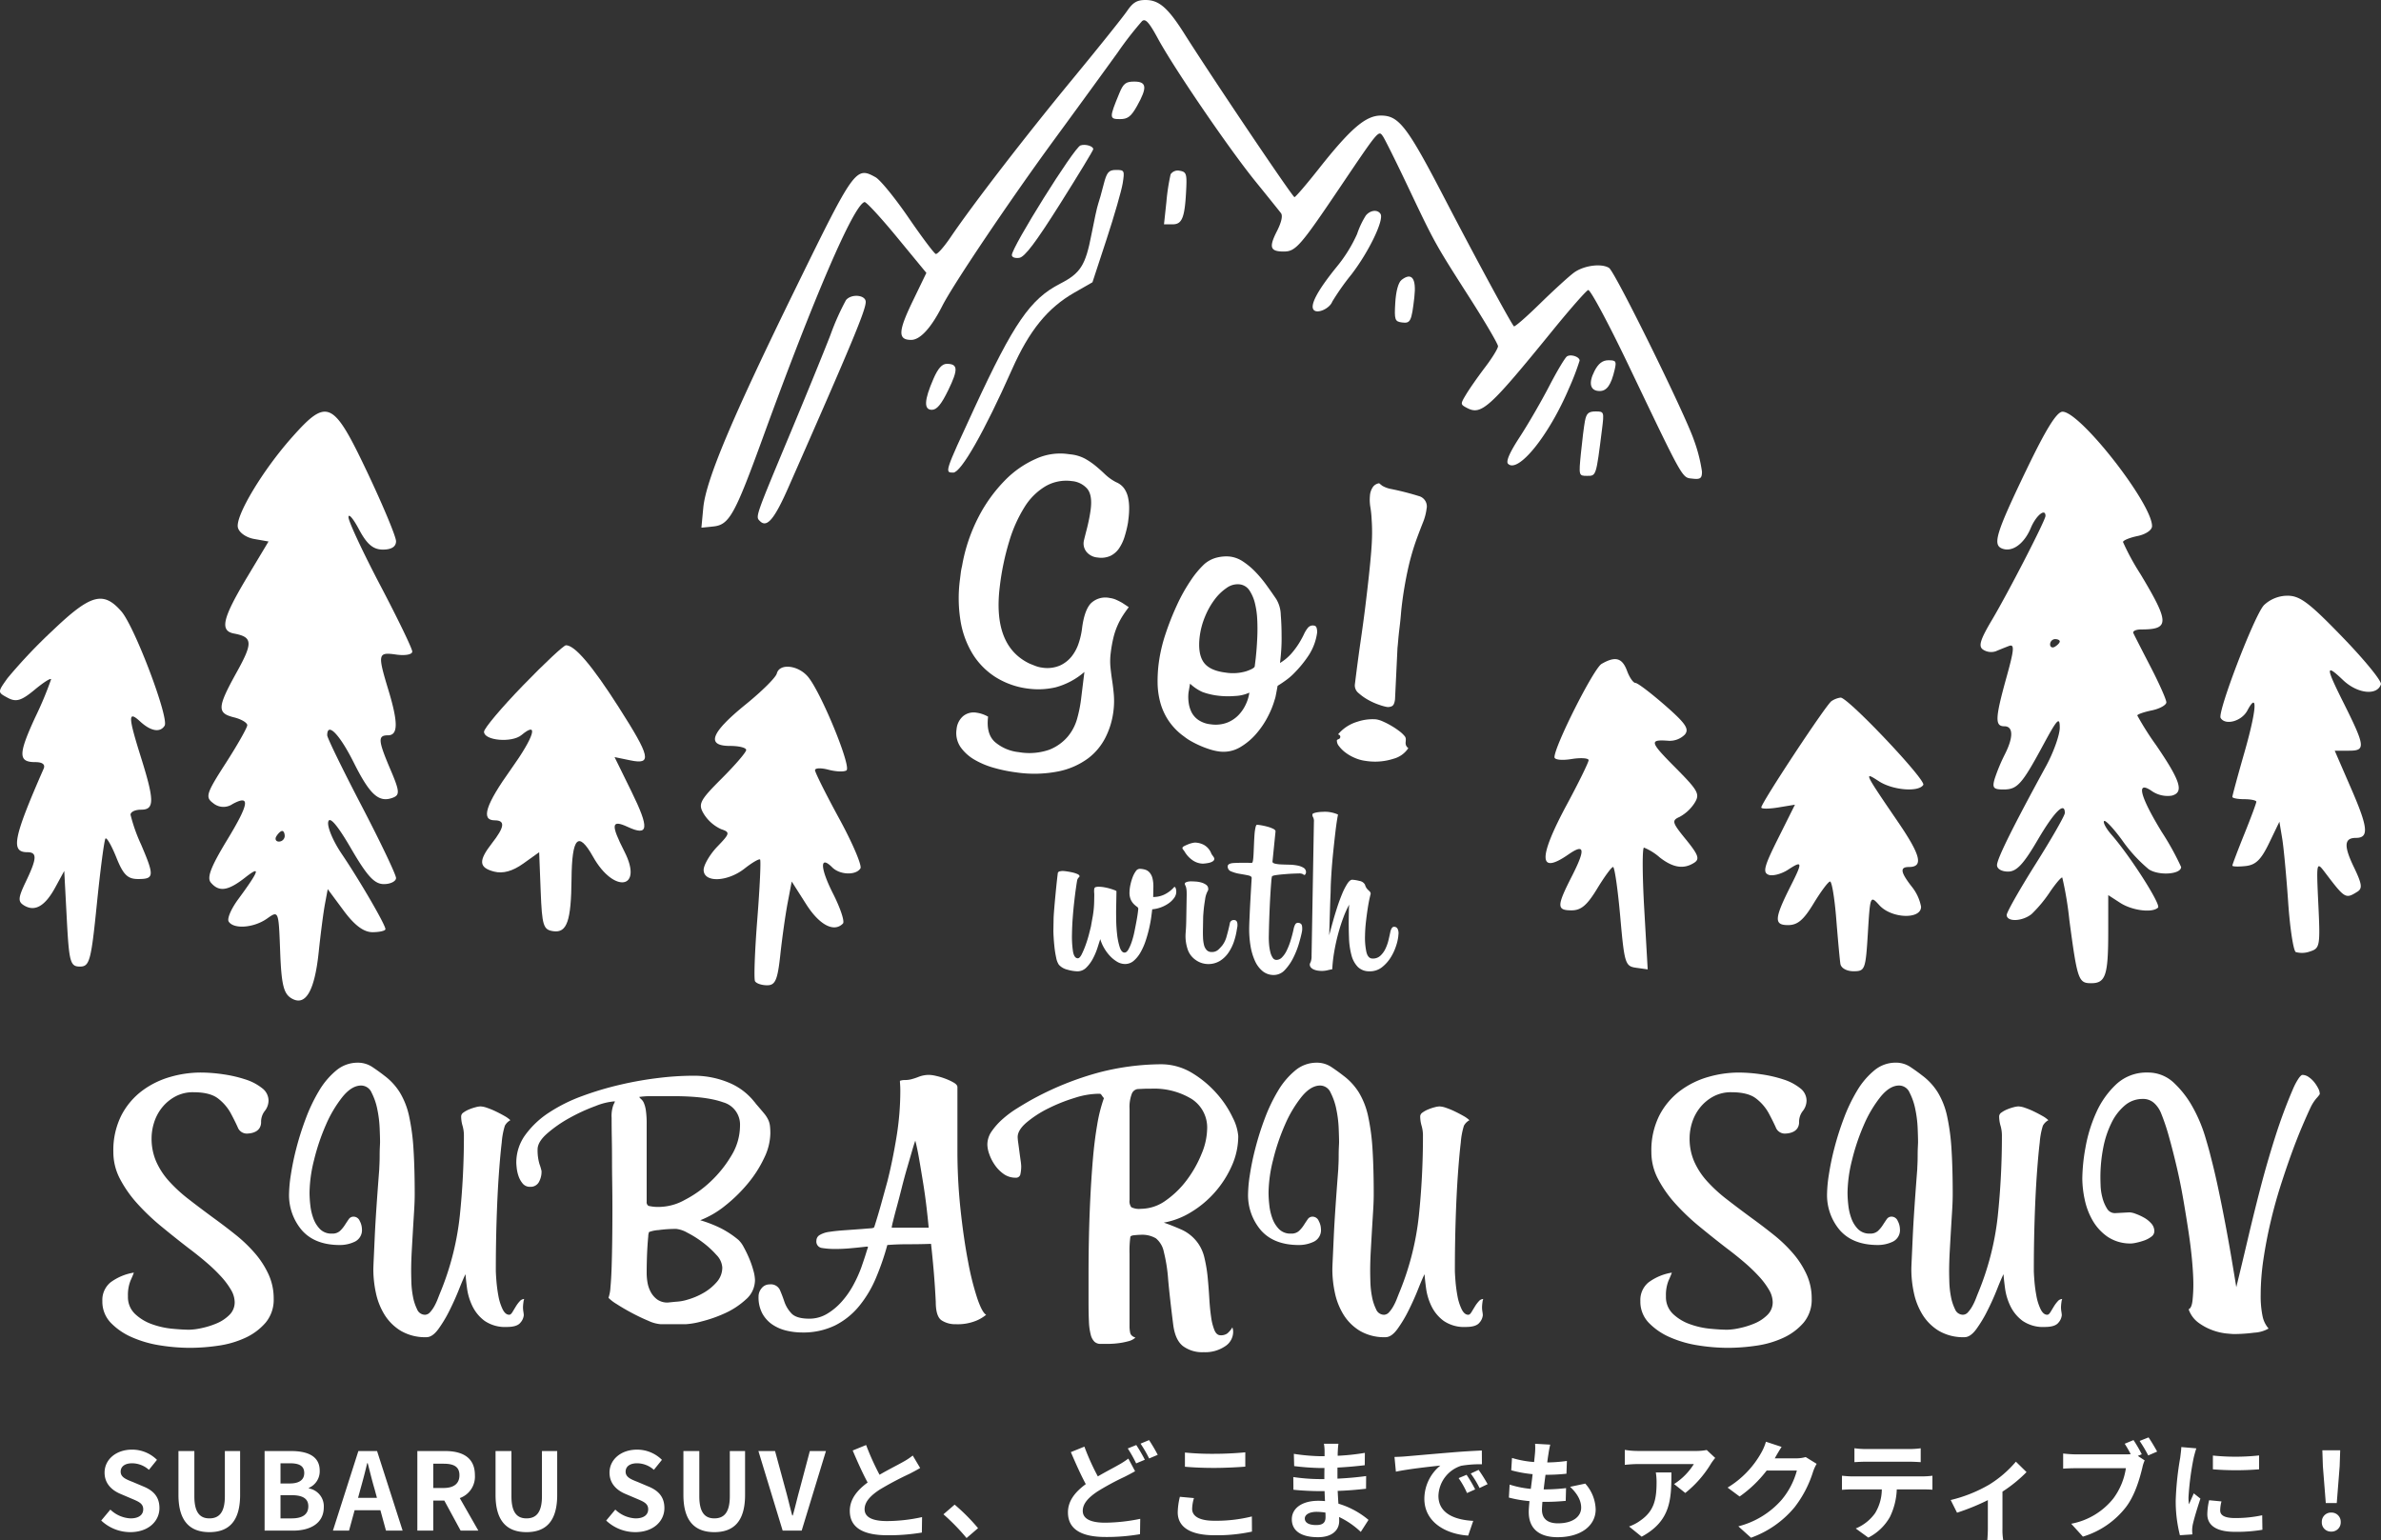 <svg xmlns="http://www.w3.org/2000/svg" width="531.994" height="344.112" viewBox="0 0 531.994 344.112">
  <rect x="0" y="0" width="531.994" height="344.112" fill="#333333" stroke="none"/>
  <g id="グループ_651" data-name="グループ 651" transform="translate(-426.391 -5074)">
    <g id="グループ_655" data-name="グループ 655">
      <path id="パス_1713" data-name="パス 1713" d="M35.53-11.305a16.277,16.277,0,0,1-5.938,4.18A17.112,17.112,0,0,1,23.75-6.08,17.8,17.8,0,0,1,16.055-7.7a16.285,16.285,0,0,1-5.8-4.56,20.467,20.467,0,0,1-3.61-7.078A31.584,31.584,0,0,1,5.415-28.4v-1.52a12.243,12.243,0,0,1,.095-1.52A37.79,37.79,0,0,1,7.885-42.94a33.745,33.745,0,0,1,4.845-8.74,22.075,22.075,0,0,1,6.222-5.557,13.017,13.017,0,0,1,6.508-1.947h1.045a8.831,8.831,0,0,1,3.372.57,16.325,16.325,0,0,1,2.565,1.33q1.188.76,2.327,1.615a10.615,10.615,0,0,0,2.66,1.425,4.154,4.154,0,0,1,1.947,1.188,5.633,5.633,0,0,1,1.093,1.9,10.856,10.856,0,0,1,.522,2.28,18.79,18.79,0,0,1,.142,2.233V-45.6a25.086,25.086,0,0,1-.38,3.23,9.723,9.723,0,0,1-.9,2.708,4.954,4.954,0,0,1-1.71,1.9,5.041,5.041,0,0,1-2.8.713,3.571,3.571,0,0,1-2.565-.9,2.956,2.956,0,0,1-.95-2.233q0-.19.095-.95t.238-1.853q.142-1.092.237-2.28t.1-2.327q0-3.23-1.378-4.465a5.135,5.135,0,0,0-3.562-1.235,9.244,9.244,0,0,0-5.7,1.853,13.9,13.9,0,0,0-4.085,5.177,31.182,31.182,0,0,0-2.47,8.028A57.743,57.743,0,0,0,14.44-27.93q0,13.3,8.645,16.245.665.19,1.425.38a6.246,6.246,0,0,0,1.52.19,7.242,7.242,0,0,0,3.9-.95A7.1,7.1,0,0,0,32.3-14.44a9.6,9.6,0,0,0,1.188-3.135,16.954,16.954,0,0,0,.333-3.23q0-4.085,1.235-5.842A4.641,4.641,0,0,1,39.14-28.4a5.072,5.072,0,0,1,1.52.237,14.9,14.9,0,0,1,1.425.522l.76.38.76.38q-.665,1.14-1.14,2.137a16.452,16.452,0,0,0-.855,2.233,16.233,16.233,0,0,0-.57,2.755,28.671,28.671,0,0,0-.19,3.515,14.436,14.436,0,0,0,.332,3.183q.333,1.472.76,2.993t.76,3.135a17.961,17.961,0,0,1,.333,3.61,17.842,17.842,0,0,1-1,5.842A13.453,13.453,0,0,1,38.76,7.7a16.747,16.747,0,0,1-6.127,3.7,27.7,27.7,0,0,1-9.547,1.425,33.131,33.131,0,0,1-4.845-.38,18.565,18.565,0,0,1-4.655-1.282A9.892,9.892,0,0,1,10.118,8.74,5.578,5.578,0,0,1,8.74,4.845,4.364,4.364,0,0,1,9.785,1.853,3.716,3.716,0,0,1,12.73.665a7.192,7.192,0,0,1,2.66.57q0,3.99,2.328,5.51a9.764,9.764,0,0,0,5.462,1.52,13.621,13.621,0,0,0,6.7-1.377,10.388,10.388,0,0,0,3.7-3.372A10.705,10.705,0,0,0,35.2-.808,29.59,29.59,0,0,0,35.53-4.94ZM83.885-27.17a1.4,1.4,0,0,1,1.33-.665q.475,0,.665.57a3.126,3.126,0,0,1,.19.95,12.331,12.331,0,0,1-1.283,5.273,25.287,25.287,0,0,1-2.518,4.037,13.744,13.744,0,0,1-1.662,1.9q-.9.855-1.853,1.615-.095,1.615-.142,2.233a6.228,6.228,0,0,1-.143,1,19.247,19.247,0,0,1-.95,3.61,19.27,19.27,0,0,1-2.137,4.275,14.273,14.273,0,0,1-3.325,3.563A7.277,7.277,0,0,1,67.545,2.66,11.5,11.5,0,0,1,65.6,2.47a20.557,20.557,0,0,1-2.232-.522,22.138,22.138,0,0,1-2.185-.76,11.963,11.963,0,0,1-1.805-.9,13.889,13.889,0,0,1-3.9-3.135A13.888,13.888,0,0,1,53.152-6.7a17.69,17.69,0,0,1-1.092-4.18,31.275,31.275,0,0,1-.285-4.132,34.845,34.845,0,0,1,.713-6.935,61.751,61.751,0,0,1,1.757-6.745,38.016,38.016,0,0,1,2.375-5.8,20.8,20.8,0,0,1,2.565-3.99,6.744,6.744,0,0,1,2.755-1.853,8.562,8.562,0,0,1,2.755-.523,6.745,6.745,0,0,1,3.04.76,16.6,16.6,0,0,1,2.945,1.9,26.65,26.65,0,0,1,2.8,2.613Q74.86-34.1,76.1-32.68a7.144,7.144,0,0,1,1.425,3.373q.475,2.327.76,4.7.19,1.33.285,2.85t.095,3.135a10.836,10.836,0,0,0,2.28-2.423,17.743,17.743,0,0,0,1.377-2.423,21.434,21.434,0,0,0,.855-2.137A6.684,6.684,0,0,1,83.885-27.17ZM73.15-19q0-.38-.047-1.71t-.19-3.135q-.143-1.805-.475-3.752a18.85,18.85,0,0,0-.95-3.563,8.956,8.956,0,0,0-1.567-2.707,3.018,3.018,0,0,0-2.375-1.092,4.2,4.2,0,0,0-2.755,1.14,11.252,11.252,0,0,0-2.375,2.945,16.969,16.969,0,0,0-1.662,4.085,17.037,17.037,0,0,0-.618,4.465q0,3.8,1.52,5.558T66.88-15.01a10.33,10.33,0,0,0,4.513-.855q1.757-.855,1.757-1.33Zm-.475,7.79a8.564,8.564,0,0,1-3.135,1.14,18.375,18.375,0,0,1-3.325.38,15.668,15.668,0,0,1-3.942-.38,9.886,9.886,0,0,1-2.993-1.52l-.1,1.995A9.007,9.007,0,0,0,59.47-7.41a6.856,6.856,0,0,0,.9,2.09A4.722,4.722,0,0,0,62.13-3.753a5.931,5.931,0,0,0,2.85.618,7.312,7.312,0,0,0,3.563-.807,7.134,7.134,0,0,0,2.375-2.043,8.737,8.737,0,0,0,1.33-2.66A9.026,9.026,0,0,0,72.675-11.21Zm34.295-45.6a12.231,12.231,0,0,1-.428,3.135q-.427,1.615-1,4.038a55.068,55.068,0,0,0-1,6.127,84.742,84.742,0,0,0-.427,9.405q0,.38.048,1.662t.047,2.755q0,1.473.048,2.755t.048,1.757l.855,11.495q0,1.235-.475,1.567a1.937,1.937,0,0,1-1.14.333,11.189,11.189,0,0,1-1.615-.238,14.546,14.546,0,0,1-2.565-.76,11.738,11.738,0,0,1-2.423-1.283,2.182,2.182,0,0,1-1.092-1.8q0-5.415.095-9.69t.1-7.695q0-4.275-.048-7.315t-.142-5.272q-.095-2.233-.285-3.9T95.1-52.82a23.468,23.468,0,0,0-.618-2.755,9.779,9.779,0,0,1-.427-2.565,3.887,3.887,0,0,1,.475-2.138,2.055,2.055,0,0,1,1.235-.9q.285.19.76.475a6.271,6.271,0,0,0,2.09.475,61.965,61.965,0,0,1,6.27.807A2.391,2.391,0,0,1,106.97-56.81Zm2.47,53.58a5.723,5.723,0,0,1-2.993,2.755A13.441,13.441,0,0,1,100.32.76,8.834,8.834,0,0,1,97.8.38,9.666,9.666,0,0,1,95.57-.57,7.118,7.118,0,0,1,94-1.8a1.9,1.9,0,0,1-.618-1.235q0-.095.332-.285A.551.551,0,0,0,94.05-3.8q0-.475-.57-.57A8.906,8.906,0,0,1,97.423-7.7,10.682,10.682,0,0,1,101.46-8.74a5.788,5.788,0,0,1,1.615.285,18.3,18.3,0,0,1,1.948.712,17.716,17.716,0,0,1,1.9.95,6.759,6.759,0,0,1,1.378,1,1.088,1.088,0,0,1,.332.618,4.7,4.7,0,0,1,.048.665,1.676,1.676,0,0,0,.143.665A1.435,1.435,0,0,0,109.44-3.23Z" transform="translate(632.039 5231.031) rotate(7)" fill="#fff"/>
      <path id="パス_1712" data-name="パス 1712" d="M39.336-43.912a2.5,2.5,0,0,1-.352,1.408,2.271,2.271,0,0,1-.88.792,3.729,3.729,0,0,1-1.056.352,5.531,5.531,0,0,1-.88.088A2.172,2.172,0,0,1,34.1-42.724q-.66-1.452-1.584-3.168a10.5,10.5,0,0,0-2.728-3.168q-1.8-1.452-5.588-1.452a8.262,8.262,0,0,0-4.048.968A9.656,9.656,0,0,0,17.2-47.08a10.244,10.244,0,0,0-1.76,3.3,11.745,11.745,0,0,0-.572,3.564,12.8,12.8,0,0,0,1.012,5.148,16.4,16.4,0,0,0,2.86,4.4,33.031,33.031,0,0,0,4.4,4.048q2.552,1.98,5.544,4.18,2.552,1.848,4.972,3.784a32.164,32.164,0,0,1,4.312,4.136,19.82,19.82,0,0,1,3.036,4.708A12.885,12.885,0,0,1,42.152-4.4a7.974,7.974,0,0,1-1.8,5.368,13.239,13.239,0,0,1-4.532,3.388,21.519,21.519,0,0,1-6.028,1.76,43.969,43.969,0,0,1-6.38.484A42.9,42.9,0,0,1,16.9,6.072a25.21,25.21,0,0,1-6.336-1.8,14.722,14.722,0,0,1-4.8-3.256A6.8,6.8,0,0,1,3.872-3.872a5.081,5.081,0,0,1,1.8-4.136,11.9,11.9,0,0,1,5.236-2.2q-.176.528-.748,1.8a8.659,8.659,0,0,0-.572,3.476,5.192,5.192,0,0,0,1.584,3.96A10.725,10.725,0,0,0,14.96,1.32a18.44,18.44,0,0,0,4.532,1.012q2.332.22,3.828.22A14.279,14.279,0,0,0,26,2.2a18.077,18.077,0,0,0,3.388-1.056,8.847,8.847,0,0,0,2.86-1.892,3.9,3.9,0,0,0,1.188-2.86A5.572,5.572,0,0,0,32.6-6.38,17.275,17.275,0,0,0,30.36-9.372,37.287,37.287,0,0,0,27.1-12.5q-1.848-1.584-3.96-3.168-3.08-2.376-6.072-4.84a49.742,49.742,0,0,1-5.368-5.1,26.822,26.822,0,0,1-3.872-5.5,12.828,12.828,0,0,1-1.5-6.028,17.31,17.31,0,0,1,1.8-8.228,16.143,16.143,0,0,1,4.664-5.5,19.345,19.345,0,0,1,6.292-3.08,24.581,24.581,0,0,1,6.688-.968,35.293,35.293,0,0,1,5.148.4,28.948,28.948,0,0,1,4.928,1.144,11.549,11.549,0,0,1,3.7,1.936,3.507,3.507,0,0,1,1.452,2.772,3.791,3.791,0,0,1-.836,2.332A3.909,3.909,0,0,0,39.336-43.912ZM98.12-4.312a3.22,3.22,0,0,0-.176.792,8.124,8.124,0,0,0-.088,1.144,6.366,6.366,0,0,0,.088.924,6.408,6.408,0,0,1,.088.748A2.928,2.928,0,0,1,97.284.968q-.748.968-3.036.968A8.074,8.074,0,0,1,89.276.572a8.919,8.919,0,0,1-2.728-3.3A13.071,13.071,0,0,1,85.36-6.644q-.264-1.98-.352-3.212Q84.48-8.8,83.556-6.468T81.444-1.76a29.154,29.154,0,0,1-2.508,4.18q-1.32,1.8-2.64,1.8a10.737,10.737,0,0,1-5.72-1.408A11.016,11.016,0,0,1,66.924-.792a15.2,15.2,0,0,1-1.936-4.884,25.087,25.087,0,0,1-.572-5.236q0-.44.088-2.332t.22-4.84q.132-2.948.4-6.864t.616-8.4q0-.176.044-1.056t.044-1.936q0-1.056.044-1.936t.044-1.056q0-1.056-.088-3.168a25.983,25.983,0,0,0-.528-4.224,14.022,14.022,0,0,0-1.276-3.7,2.566,2.566,0,0,0-2.332-1.584q-2.112,0-4.18,2.552a27.459,27.459,0,0,0-3.7,6.248,47.24,47.24,0,0,0-2.64,7.832,31.2,31.2,0,0,0-1.012,7.3,25.81,25.81,0,0,0,.176,2.816,12.38,12.38,0,0,0,.7,2.992,6.568,6.568,0,0,0,1.5,2.376,3.567,3.567,0,0,0,2.64.968,2.492,2.492,0,0,0,1.76-.572,6.921,6.921,0,0,0,1.1-1.32q.484-.748.88-1.32a1.264,1.264,0,0,1,1.1-.572,1.5,1.5,0,0,1,1.364.968,3.993,3.993,0,0,1,.484,1.76,2.858,2.858,0,0,1-1.584,2.86,7.737,7.737,0,0,1-3.344.748q-5.544,0-8.448-3.256a12.088,12.088,0,0,1-2.9-8.36,30.4,30.4,0,0,1,.4-4.092,58.35,58.35,0,0,1,1.232-5.94,64.09,64.09,0,0,1,2.112-6.644,37.47,37.47,0,0,1,2.948-6.16A17.307,17.307,0,0,1,56.1-55.352a7.4,7.4,0,0,1,4.8-1.76,5.813,5.813,0,0,1,3.3.968q1.452.968,2.684,1.936a13.764,13.764,0,0,1,3.476,3.784,17.23,17.23,0,0,1,2.068,5.368,48.324,48.324,0,0,1,.968,7.392q.264,4.224.264,9.944,0,1.584-.132,3.7t-.264,4.356q-.132,2.244-.264,4.62t-.132,4.488q0,.792.044,2.42a20.465,20.465,0,0,0,.352,3.256,10.916,10.916,0,0,0,.924,2.86,1.917,1.917,0,0,0,1.76,1.232,1.547,1.547,0,0,0,1.144-.572,7.041,7.041,0,0,0,.968-1.364A12.865,12.865,0,0,0,78.8-4.312q.308-.792.484-1.232a62.351,62.351,0,0,0,4.444-17.292,171.424,171.424,0,0,0,.924-18,7.817,7.817,0,0,0-.308-2.2,7.511,7.511,0,0,1-.308-2.112,1.085,1.085,0,0,1,.528-.836,5.8,5.8,0,0,1,1.276-.7,10.529,10.529,0,0,1,1.452-.484,4.814,4.814,0,0,1,1.056-.176,4.94,4.94,0,0,1,1.452.308,16.879,16.879,0,0,1,1.936.792q1.012.484,1.936,1.012a6.621,6.621,0,0,1,1.364.968,3.111,3.111,0,0,0-1.232,1.232,16.808,16.808,0,0,0-.7,3.74q-.352,2.948-.66,7.348t-.484,9.9q-.176,5.5-.176,11.308,0,.7.132,2.376a32.62,32.62,0,0,0,.44,3.344,11.6,11.6,0,0,0,.924,2.948q.616,1.276,1.5,1.276.352,0,.7-.572T96.228-2.6a7.337,7.337,0,0,1,.88-1.188A1.385,1.385,0,0,1,98.12-4.312Zm55-36.96a13.018,13.018,0,0,1-1.364,5.412,26.374,26.374,0,0,1-3.608,5.676,33.816,33.816,0,0,1-5.06,4.972,20.87,20.87,0,0,1-5.632,3.3A28.53,28.53,0,0,1,141.9-20.2a20.837,20.837,0,0,1,4.092,2.684,5.946,5.946,0,0,1,1.188,1.628,25.785,25.785,0,0,1,1.232,2.552,20.816,20.816,0,0,1,.924,2.684,8.675,8.675,0,0,1,.352,2.112A5.758,5.758,0,0,1,147.62-4.18a17.651,17.651,0,0,1-4.708,3.08A30.023,30.023,0,0,1,137.764.7a17.516,17.516,0,0,1-3.476.616h-5.72a7.964,7.964,0,0,1-2.684-.748q-1.8-.748-3.7-1.76T118.8-3.168a9.221,9.221,0,0,1-1.848-1.408,8.17,8.17,0,0,0,.44-2.332q.176-1.8.264-4.488t.132-5.984q.044-3.3.044-6.732t-.044-6.2q-.044-2.772-.044-5.192t-.044-4.664q-.044-2.244-.044-4.62a7.259,7.259,0,0,1,.4-2.9q.4-.792.308-.792a14.259,14.259,0,0,0-4.312,1.056,40.379,40.379,0,0,0-5.764,2.64,28.518,28.518,0,0,0-5.016,3.476q-2.156,1.892-2.156,3.564a10.741,10.741,0,0,0,.44,3.344,10.38,10.38,0,0,1,.44,1.5,4.744,4.744,0,0,1-.616,2.508,2.1,2.1,0,0,1-1.936,1.012,2.052,2.052,0,0,1-1.672-.748,5.189,5.189,0,0,1-.924-1.672,8.323,8.323,0,0,1-.4-1.8q-.088-.88-.088-1.144a10.46,10.46,0,0,1,2.024-6.248,20,20,0,0,1,5.28-4.972,35.887,35.887,0,0,1,7.436-3.7,70.506,70.506,0,0,1,8.58-2.552,78.663,78.663,0,0,1,8.58-1.5,65.427,65.427,0,0,1,7.436-.484h.7a20.285,20.285,0,0,1,7.436,1.54,14.156,14.156,0,0,1,5.764,4.356,1.252,1.252,0,0,1,.22.264.69.69,0,0,0,.132.176q1.144,1.32,1.76,2.068a6.768,6.768,0,0,1,.924,1.408,4.54,4.54,0,0,1,.4,1.364A14.592,14.592,0,0,1,153.12-41.272Zm-6.776-1.76a5.167,5.167,0,0,0-3.784-5.236q-3.784-1.364-11.088-1.364h-5.236a17.1,17.1,0,0,0-2.42.176,2.638,2.638,0,0,0,.484.528,2.436,2.436,0,0,1,.572.836,6.7,6.7,0,0,1,.44,1.672,20.285,20.285,0,0,1,.176,3.036v17.336a.964.964,0,0,0,.4.924,9.563,9.563,0,0,0,2.86.22,12,12,0,0,0,5.236-1.54,25.009,25.009,0,0,0,5.764-4.092,26.345,26.345,0,0,0,4.664-5.808A12.93,12.93,0,0,0,146.344-43.032Zm-3.96,31.68a4.4,4.4,0,0,0-1.32-2.816,20.445,20.445,0,0,0-3.08-2.816,22.632,22.632,0,0,0-3.432-2.156,6.423,6.423,0,0,0-2.464-.836,29.28,29.28,0,0,0-3.96.264,7.188,7.188,0,0,0-2.112.44,2.9,2.9,0,0,0-.176.968q-.088.88-.176,2.244t-.132,2.948q-.044,1.584-.044,3.08a12.654,12.654,0,0,0,.176,1.98,6.9,6.9,0,0,0,.7,2.112,5.1,5.1,0,0,0,1.452,1.716,3.887,3.887,0,0,0,2.42.7L132-3.7a10.624,10.624,0,0,0,2.684-.484,15.623,15.623,0,0,0,3.432-1.452,11.42,11.42,0,0,0,2.992-2.42A4.862,4.862,0,0,0,142.384-11.352Zm58.96,10.56a8.706,8.706,0,0,1-2.2,1.32,10.867,10.867,0,0,1-4.576.792,5.529,5.529,0,0,1-3.212-.88Q190.08-.44,190.08-3.7q-.176-3.52-.44-6.644t-.616-6.292q-2.288.088-5.016.088t-4.752.176A57.666,57.666,0,0,1,176.7-8.976a25.405,25.405,0,0,1-3.74,6.248A16.608,16.608,0,0,1,167.6,1.584a16.263,16.263,0,0,1-7.436,1.584,15.032,15.032,0,0,1-3.388-.4,9.561,9.561,0,0,1-3.124-1.32,7.113,7.113,0,0,1-2.288-2.464,7.619,7.619,0,0,1-.88-3.828,2.858,2.858,0,0,1,.7-1.892,2.208,2.208,0,0,1,1.76-.836,2.233,2.233,0,0,1,2.288,1.188q.528,1.188,1.012,2.64a7.218,7.218,0,0,0,1.584,2.64q1.1,1.188,4,1.188a7.616,7.616,0,0,0,3.916-1.056,13.739,13.739,0,0,0,3.3-2.728,19.442,19.442,0,0,0,2.6-3.7,29.249,29.249,0,0,0,1.8-3.96q.792-2.288,1.056-3.168t.44-1.32q0-.176-.264-.176-2.288.264-3.916.4t-3.036.132a17.968,17.968,0,0,1-3.08-.22,1.437,1.437,0,0,1-1.232-1.628,1.464,1.464,0,0,1,.748-1.276,5.62,5.62,0,0,1,2.156-.7q1.408-.22,3.3-.352t4.268-.308q.968-.088,1.672-.132t.792-.308q.792-2.464,1.5-5.016l1.408-5.1q1.144-4.488,2.024-9.812a63.887,63.887,0,0,0,.88-10.428q0-.88-.044-1.452t-.044-.836a3.124,3.124,0,0,1,1.144-.176,5.786,5.786,0,0,0,1.408-.176,14.564,14.564,0,0,0,1.716-.572,6.369,6.369,0,0,1,2.332-.4,7.858,7.858,0,0,1,1.452.22,14.926,14.926,0,0,1,2.068.616,12.618,12.618,0,0,1,1.892.88q.836.484.836,1.012v13.992a124.025,124.025,0,0,0,.7,13.42q.7,6.468,1.672,11.528a62.48,62.48,0,0,0,2.068,8.272Q200.464-1.232,201.344-.792ZM188.5-20.24q-.176-1.936-.484-4.576t-.748-5.368q-.44-2.728-.88-5.28t-.88-4.224q-.264.7-.748,2.376t-1.1,3.784q-.616,2.112-1.188,4.4t-1.1,4.224q-.528,1.936-.836,3.212a12.869,12.869,0,0,0-.308,1.452Zm69.168-20.5a16.262,16.262,0,0,1-1.452,6.688,23,23,0,0,1-3.784,5.9,22.718,22.718,0,0,1-5.324,4.444,17.439,17.439,0,0,1-6.072,2.332q2.024.7,4.092,1.628a9.133,9.133,0,0,1,3.652,3.124,9.306,9.306,0,0,1,1.364,3.256,31.51,31.51,0,0,1,.7,4.312q.22,2.288.352,4.576t.4,4.136a12.3,12.3,0,0,0,.748,2.992q.484,1.144,1.364,1.144a2.454,2.454,0,0,0,1.5-.4,5.216,5.216,0,0,0,1.144-1.364,4.063,4.063,0,0,1,.132.484,3.017,3.017,0,0,1,.044.572,3.851,3.851,0,0,1-1.8,3.168,7.943,7.943,0,0,1-4.8,1.32A7.22,7.22,0,0,1,245.3,6.2Q243.584,4.84,243.144,1.5,242.352-4.752,242-8.712a35.8,35.8,0,0,0-.968-6.16,5.21,5.21,0,0,0-1.76-2.992,6.055,6.055,0,0,0-3.432-.792q-.44,0-1.364.088t-.924.44a22.822,22.822,0,0,0-.176,3.7V2.024a7.912,7.912,0,0,0,.132,1.144q.132.792,1.188,1.144a3.706,3.706,0,0,1-1.672.836,15.571,15.571,0,0,1-2.332.44,20.367,20.367,0,0,1-2.244.132h-1.5a2,2,0,0,1-1.408-.484,3.339,3.339,0,0,1-.836-1.584,13.58,13.58,0,0,1-.4-2.9q-.088-1.8-.088-4.532V-10.12q0-3.7.088-7.964t.308-8.756q.22-4.488.572-8.668t.968-7.744a34.15,34.15,0,0,1,1.5-5.94,3.953,3.953,0,0,1-.44-.572q-.264-.4-.44-.4h-.616a18.053,18.053,0,0,0-5.06.924,37.429,37.429,0,0,0-5.852,2.332,24.148,24.148,0,0,0-4.84,3.124q-2.024,1.716-2.024,3.3a11.872,11.872,0,0,0,.132,1.32q.132.968.264,1.98t.264,1.936a10.784,10.784,0,0,1,.132,1.276A8.308,8.308,0,0,1,209-32.252a.967.967,0,0,1-1.056.836,4.524,4.524,0,0,1-2.64-.792,7.936,7.936,0,0,1-1.98-1.98,9.864,9.864,0,0,1-1.276-2.464,6.844,6.844,0,0,1-.44-2.156,5.232,5.232,0,0,1,1.012-3.036,15.249,15.249,0,0,1,2.464-2.728,23.267,23.267,0,0,1,3.08-2.288q1.628-1.012,2.86-1.716A67.767,67.767,0,0,1,226.82-55a56.474,56.474,0,0,1,13.42-1.76,13.394,13.394,0,0,1,7.172,1.98,23.587,23.587,0,0,1,5.5,4.62,22.574,22.574,0,0,1,3.52,5.324A10.973,10.973,0,0,1,257.664-40.744Zm-6.952-1.5a7.587,7.587,0,0,0-3.476-6.776,16.131,16.131,0,0,0-9.02-2.288h-.836q-.484,0-2.244.088a1.671,1.671,0,0,0-1.276,1.1,8.2,8.2,0,0,0-.484,3.3V-26.4a2.193,2.193,0,0,0,.4,1.584,3.925,3.925,0,0,0,2.156.352,9.566,9.566,0,0,0,5.588-1.892,20.674,20.674,0,0,0,4.708-4.62,25.794,25.794,0,0,0,3.256-5.808A14.968,14.968,0,0,0,250.712-42.24ZM312.4-4.312a3.222,3.222,0,0,0-.176.792,8.125,8.125,0,0,0-.088,1.144,6.367,6.367,0,0,0,.088.924,6.4,6.4,0,0,1,.088.748,2.928,2.928,0,0,1-.748,1.672q-.748.968-3.036.968A8.074,8.074,0,0,1,303.556.572a8.919,8.919,0,0,1-2.728-3.3,13.071,13.071,0,0,1-1.188-3.916q-.264-1.98-.352-3.212-.528,1.056-1.452,3.388T295.724-1.76a29.153,29.153,0,0,1-2.508,4.18q-1.32,1.8-2.64,1.8a10.737,10.737,0,0,1-5.72-1.408A11.016,11.016,0,0,1,281.2-.792a15.2,15.2,0,0,1-1.936-4.884,25.088,25.088,0,0,1-.572-5.236q0-.44.088-2.332t.22-4.84q.132-2.948.4-6.864t.616-8.4q0-.176.044-1.056t.044-1.936q0-1.056.044-1.936t.044-1.056q0-1.056-.088-3.168a25.988,25.988,0,0,0-.528-4.224,14.022,14.022,0,0,0-1.276-3.7,2.566,2.566,0,0,0-2.332-1.584q-2.112,0-4.18,2.552a27.459,27.459,0,0,0-3.7,6.248,47.242,47.242,0,0,0-2.64,7.832,31.2,31.2,0,0,0-1.012,7.3,25.808,25.808,0,0,0,.176,2.816,12.38,12.38,0,0,0,.7,2.992,6.568,6.568,0,0,0,1.5,2.376,3.567,3.567,0,0,0,2.64.968,2.492,2.492,0,0,0,1.76-.572,6.92,6.92,0,0,0,1.1-1.32q.484-.748.88-1.32a1.264,1.264,0,0,1,1.1-.572,1.5,1.5,0,0,1,1.364.968,3.993,3.993,0,0,1,.484,1.76,2.858,2.858,0,0,1-1.584,2.86,7.737,7.737,0,0,1-3.344.748q-5.544,0-8.448-3.256a12.088,12.088,0,0,1-2.9-8.36,30.4,30.4,0,0,1,.4-4.092,58.348,58.348,0,0,1,1.232-5.94A64.089,64.089,0,0,1,263.6-44.66a37.472,37.472,0,0,1,2.948-6.16,17.306,17.306,0,0,1,3.828-4.532,7.4,7.4,0,0,1,4.8-1.76,5.813,5.813,0,0,1,3.3.968q1.452.968,2.684,1.936a13.764,13.764,0,0,1,3.476,3.784,17.23,17.23,0,0,1,2.068,5.368,48.324,48.324,0,0,1,.968,7.392q.264,4.224.264,9.944,0,1.584-.132,3.7t-.264,4.356q-.132,2.244-.264,4.62t-.132,4.488q0,.792.044,2.42a20.461,20.461,0,0,0,.352,3.256,10.916,10.916,0,0,0,.924,2.86,1.917,1.917,0,0,0,1.76,1.232,1.547,1.547,0,0,0,1.144-.572,7.041,7.041,0,0,0,.968-1.364,12.869,12.869,0,0,0,.748-1.584q.308-.792.484-1.232a62.35,62.35,0,0,0,4.444-17.292,171.426,171.426,0,0,0,.924-18,7.816,7.816,0,0,0-.308-2.2,7.511,7.511,0,0,1-.308-2.112,1.085,1.085,0,0,1,.528-.836,5.8,5.8,0,0,1,1.276-.7,10.53,10.53,0,0,1,1.452-.484,4.814,4.814,0,0,1,1.056-.176,4.94,4.94,0,0,1,1.452.308,16.88,16.88,0,0,1,1.936.792q1.012.484,1.936,1.012a6.621,6.621,0,0,1,1.364.968,3.111,3.111,0,0,0-1.232,1.232,16.81,16.81,0,0,0-.7,3.74q-.352,2.948-.66,7.348t-.484,9.9q-.176,5.5-.176,11.308,0,.7.132,2.376a32.608,32.608,0,0,0,.44,3.344,11.6,11.6,0,0,0,.924,2.948q.616,1.276,1.5,1.276.352,0,.7-.572t.748-1.232a7.338,7.338,0,0,1,.88-1.188A1.385,1.385,0,0,1,312.4-4.312Zm70.576-39.6a2.5,2.5,0,0,1-.352,1.408,2.271,2.271,0,0,1-.88.792,3.729,3.729,0,0,1-1.056.352,5.532,5.532,0,0,1-.88.088,2.172,2.172,0,0,1-2.068-1.452q-.66-1.452-1.584-3.168a10.5,10.5,0,0,0-2.728-3.168q-1.8-1.452-5.588-1.452a8.262,8.262,0,0,0-4.048.968,9.656,9.656,0,0,0-2.948,2.464,10.244,10.244,0,0,0-1.76,3.3,11.745,11.745,0,0,0-.572,3.564,12.8,12.8,0,0,0,1.012,5.148,16.4,16.4,0,0,0,2.86,4.4,33.034,33.034,0,0,0,4.4,4.048q2.552,1.98,5.544,4.18,2.552,1.848,4.972,3.784a32.166,32.166,0,0,1,4.312,4.136,19.82,19.82,0,0,1,3.036,4.708A12.885,12.885,0,0,1,385.792-4.4a7.974,7.974,0,0,1-1.8,5.368,13.239,13.239,0,0,1-4.532,3.388,21.52,21.52,0,0,1-6.028,1.76,43.969,43.969,0,0,1-6.38.484,42.9,42.9,0,0,1-6.512-.528,25.21,25.21,0,0,1-6.336-1.8,14.722,14.722,0,0,1-4.8-3.256,6.8,6.8,0,0,1-1.892-4.884,5.081,5.081,0,0,1,1.8-4.136,11.9,11.9,0,0,1,5.236-2.2q-.176.528-.748,1.8a8.66,8.66,0,0,0-.572,3.476,5.192,5.192,0,0,0,1.584,3.96A10.725,10.725,0,0,0,358.6,1.32a18.44,18.44,0,0,0,4.532,1.012q2.332.22,3.828.22a14.279,14.279,0,0,0,2.684-.352,18.077,18.077,0,0,0,3.388-1.056,8.847,8.847,0,0,0,2.86-1.892,3.9,3.9,0,0,0,1.188-2.86,5.572,5.572,0,0,0-.836-2.772A17.276,17.276,0,0,0,374-9.372a37.291,37.291,0,0,0-3.256-3.124q-1.848-1.584-3.96-3.168-3.08-2.376-6.072-4.84a49.741,49.741,0,0,1-5.368-5.1,26.822,26.822,0,0,1-3.872-5.5,12.828,12.828,0,0,1-1.5-6.028,17.31,17.31,0,0,1,1.8-8.228,16.143,16.143,0,0,1,4.664-5.5,19.346,19.346,0,0,1,6.292-3.08,24.581,24.581,0,0,1,6.688-.968,35.293,35.293,0,0,1,5.148.4,28.948,28.948,0,0,1,4.928,1.144,11.549,11.549,0,0,1,3.7,1.936,3.507,3.507,0,0,1,1.452,2.772,3.791,3.791,0,0,1-.836,2.332A3.909,3.909,0,0,0,382.976-43.912Zm58.784,39.6a3.222,3.222,0,0,0-.176.792,8.125,8.125,0,0,0-.088,1.144,6.367,6.367,0,0,0,.088.924,6.4,6.4,0,0,1,.088.748,2.928,2.928,0,0,1-.748,1.672q-.748.968-3.036.968A8.074,8.074,0,0,1,432.916.572a8.919,8.919,0,0,1-2.728-3.3A13.071,13.071,0,0,1,429-6.644q-.264-1.98-.352-3.212Q428.12-8.8,427.2-6.468T425.084-1.76a29.153,29.153,0,0,1-2.508,4.18q-1.32,1.8-2.64,1.8a10.737,10.737,0,0,1-5.72-1.408,11.016,11.016,0,0,1-3.652-3.608,15.2,15.2,0,0,1-1.936-4.884,25.088,25.088,0,0,1-.572-5.236q0-.44.088-2.332t.22-4.84q.132-2.948.4-6.864t.616-8.4q0-.176.044-1.056t.044-1.936q0-1.056.044-1.936t.044-1.056q0-1.056-.088-3.168a25.988,25.988,0,0,0-.528-4.224,14.022,14.022,0,0,0-1.276-3.7,2.566,2.566,0,0,0-2.332-1.584q-2.112,0-4.18,2.552a27.459,27.459,0,0,0-3.7,6.248,47.242,47.242,0,0,0-2.64,7.832,31.2,31.2,0,0,0-1.012,7.3,25.808,25.808,0,0,0,.176,2.816,12.38,12.38,0,0,0,.7,2.992,6.568,6.568,0,0,0,1.5,2.376,3.567,3.567,0,0,0,2.64.968,2.492,2.492,0,0,0,1.76-.572,6.92,6.92,0,0,0,1.1-1.32q.484-.748.88-1.32a1.264,1.264,0,0,1,1.1-.572,1.5,1.5,0,0,1,1.364.968,3.993,3.993,0,0,1,.484,1.76,2.858,2.858,0,0,1-1.584,2.86,7.737,7.737,0,0,1-3.344.748q-5.544,0-8.448-3.256a12.088,12.088,0,0,1-2.9-8.36,30.4,30.4,0,0,1,.4-4.092,58.348,58.348,0,0,1,1.232-5.94,64.089,64.089,0,0,1,2.112-6.644,37.472,37.472,0,0,1,2.948-6.16,17.306,17.306,0,0,1,3.828-4.532,7.4,7.4,0,0,1,4.8-1.76,5.813,5.813,0,0,1,3.3.968q1.452.968,2.684,1.936A13.764,13.764,0,0,1,414-50.424a17.23,17.23,0,0,1,2.068,5.368,48.324,48.324,0,0,1,.968,7.392q.264,4.224.264,9.944,0,1.584-.132,3.7t-.264,4.356q-.132,2.244-.264,4.62T416.5-10.56q0,.792.044,2.42a20.461,20.461,0,0,0,.352,3.256,10.916,10.916,0,0,0,.924,2.86,1.917,1.917,0,0,0,1.76,1.232,1.547,1.547,0,0,0,1.144-.572,7.041,7.041,0,0,0,.968-1.364,12.869,12.869,0,0,0,.748-1.584q.308-.792.484-1.232a62.35,62.35,0,0,0,4.444-17.292,171.426,171.426,0,0,0,.924-18,7.816,7.816,0,0,0-.308-2.2,7.511,7.511,0,0,1-.308-2.112,1.085,1.085,0,0,1,.528-.836,5.8,5.8,0,0,1,1.276-.7,10.53,10.53,0,0,1,1.452-.484,4.814,4.814,0,0,1,1.056-.176,4.94,4.94,0,0,1,1.452.308,16.88,16.88,0,0,1,1.936.792q1.012.484,1.936,1.012a6.621,6.621,0,0,1,1.364.968,3.111,3.111,0,0,0-1.232,1.232,16.81,16.81,0,0,0-.7,3.74q-.352,2.948-.66,7.348t-.484,9.9q-.176,5.5-.176,11.308,0,.7.132,2.376A32.608,32.608,0,0,0,436-5.016a11.6,11.6,0,0,0,.924,2.948q.616,1.276,1.5,1.276.352,0,.7-.572t.748-1.232a7.338,7.338,0,0,1,.88-1.188A1.385,1.385,0,0,1,441.76-4.312Zm57.552-45.76a7.4,7.4,0,0,1-.748.924,9.25,9.25,0,0,0-1.276,1.98q-.792,1.672-1.936,4.356t-2.376,6.072q-1.232,3.388-2.464,7.26t-2.2,8.008q-.968,4.136-1.584,8.272a54.358,54.358,0,0,0-.616,8.008,22.166,22.166,0,0,0,.4,4.62,6.067,6.067,0,0,0,1.364,2.86,7.222,7.222,0,0,1-3.212.924,36.01,36.01,0,0,1-4.532.308q-.352,0-1.716-.132a12.845,12.845,0,0,1-2.992-.7,12.686,12.686,0,0,1-3.168-1.672,6.238,6.238,0,0,1-2.244-3.036q.7-.264.88-2.068t.176-3.476q0-2.024-.264-5.06t-.792-6.556q-.528-3.52-1.188-7.348t-1.5-7.392q-.836-3.564-1.716-6.688a47,47,0,0,0-1.76-5.236A6.222,6.222,0,0,0,462.4-48a3.628,3.628,0,0,0-2.684-1.012,6.061,6.061,0,0,0-3.96,1.452,11.846,11.846,0,0,0-2.992,3.916,21.9,21.9,0,0,0-1.848,5.632,34.513,34.513,0,0,0-.616,6.6q0,.528.044,1.8a12.252,12.252,0,0,0,.4,2.64,8.578,8.578,0,0,0,1.012,2.42,2.033,2.033,0,0,0,1.8,1.056l3.256-.176a4.466,4.466,0,0,1,1.32.308,12.527,12.527,0,0,1,1.848.836,6.165,6.165,0,0,1,1.672,1.32,2.587,2.587,0,0,1,.7,1.76,1.522,1.522,0,0,1-.7,1.232,5.83,5.83,0,0,1-1.584.836,13.817,13.817,0,0,1-1.716.484,6.924,6.924,0,0,1-1.1.176,9.106,9.106,0,0,1-5.28-1.452,11.2,11.2,0,0,1-3.388-3.652,15.775,15.775,0,0,1-1.8-4.752,23.177,23.177,0,0,1-.528-4.664,41.134,41.134,0,0,1,.7-6.864,32.761,32.761,0,0,1,2.376-7.788,19.587,19.587,0,0,1,4.488-6.38,9.894,9.894,0,0,1,7.04-2.64,8.346,8.346,0,0,1,5.94,2.376,22.019,22.019,0,0,1,4.224,5.544,33.143,33.143,0,0,1,2.64,6.248q.924,3.08,1.276,4.576.88,3.344,1.716,7.3t1.584,7.92q.748,3.96,1.364,7.612t1.056,6.38q1.232-5.016,2.552-10.648T486.024-29q1.5-5.764,3.3-11.44t4-10.78a14.2,14.2,0,0,1,1.32-2.464q.528-.7.792-.7a2.472,2.472,0,0,1,1.408.484,5.713,5.713,0,0,1,1.232,1.144,7.691,7.691,0,0,1,.88,1.364,2.741,2.741,0,0,1,.352,1.144Z" transform="translate(445.391 5368.557)" fill="#fff"/>
      <path id="パス_1714" data-name="パス 1714" d="M27.768-17.368a2.241,2.241,0,0,1,.156.884,2.363,2.363,0,0,1-.468,1.352,5.108,5.108,0,0,1-1.222,1.222,7.5,7.5,0,0,1-1.69.91,7.433,7.433,0,0,1-1.924.468q-.052.572-.182,1.69t-.416,2.5q-.286,1.378-.728,2.808A14.373,14.373,0,0,1,20.2-2.912a7.026,7.026,0,0,1-1.508,1.95,2.938,2.938,0,0,1-2,.754A3.456,3.456,0,0,1,14.95-.7a7.339,7.339,0,0,1-1.612-1.274,9.427,9.427,0,0,1-1.326-1.742,9.286,9.286,0,0,1-.884-1.95q-.208.676-.572,1.9a14.941,14.941,0,0,1-.962,2.418A8.269,8.269,0,0,1,8.138.728a2.762,2.762,0,0,1-2.054.884,8.8,8.8,0,0,1-2.21-.338A3.656,3.656,0,0,1,1.976.208a4.231,4.231,0,0,1-.624-1.56A22.051,22.051,0,0,1,.936-3.666Q.78-4.888.7-5.98T.624-7.488v-2.548q0-.624.1-2.184t.234-3.25q.13-1.69.26-3.094T1.4-20.332A.607.607,0,0,1,1.9-20.67a3.3,3.3,0,0,1,.6-.078,8.248,8.248,0,0,1,.884.078q.624.078,1.248.208a6.077,6.077,0,0,1,1.118.338q.494.208.494.468.052.1-.182.312a1.3,1.3,0,0,0-.338.728q-.1.624-.26,1.924t-.312,2.938q-.156,1.638-.26,3.458t-.1,3.484A22.632,22.632,0,0,0,5.07-2.886Q5.356-1.3,6.188-1.3q.416,0,.858-.91A18.73,18.73,0,0,0,7.9-4.342q.416-1.222.7-2.418T9-8.476q.1-.676.364-2.262A22.145,22.145,0,0,0,9.62-14.3v-1.092a4.873,4.873,0,0,0-.026-.572,2.759,2.759,0,0,1-.026-.312v-.312q0-.572.312-.676a2.5,2.5,0,0,1,.78-.1,7.477,7.477,0,0,1,1.17.1,11.633,11.633,0,0,1,1.222.26q.572.156,1.014.312t.494.26v4.16q0,.676.052,2.262t.26,3.2A14.658,14.658,0,0,0,15.5-3.978q.416,1.222,1.092,1.222.468,0,.858-.7a9.748,9.748,0,0,0,.728-1.768,19.282,19.282,0,0,0,.572-2.34q.234-1.274.416-2.366t.26-1.846q.078-.754.078-.806a.578.578,0,0,0-.312-.468,5.686,5.686,0,0,1-.7-.572,3.44,3.44,0,0,1-.7-.988,3.891,3.891,0,0,1-.312-1.716,8.435,8.435,0,0,1,.182-1.638,11.4,11.4,0,0,1,.468-1.69,5.576,5.576,0,0,1,.676-1.326,1.081,1.081,0,0,1,.858-.546,4.526,4.526,0,0,1,1.2.156,2.164,2.164,0,0,1,1.014.624,3.068,3.068,0,0,1,.676,1.274,7.524,7.524,0,0,1,.234,2.054v2.132a5.718,5.718,0,0,0,2.392-.546,6.907,6.907,0,0,0,2.288-1.794Q27.664-17.628,27.768-17.368ZM36.3-24.076a.693.693,0,0,1-.364.6,2.564,2.564,0,0,1-.806.338,8.178,8.178,0,0,1-.858.156q-.416.052-.52.052a4.231,4.231,0,0,1-2.158-.624,6.064,6.064,0,0,1-1.95-1.976q-.1-.156-.312-.416a.8.8,0,0,1-.208-.364q0-.26.39-.468t.884-.416a5.92,5.92,0,0,1,.936-.312,3.244,3.244,0,0,1,.6-.1,4.458,4.458,0,0,1,2.054.52,3.754,3.754,0,0,1,1.638,1.924q.1.156.39.546A1.233,1.233,0,0,1,36.3-24.076ZM41.6-8.32a15.317,15.317,0,0,1-.572,2.6A10.133,10.133,0,0,1,39.858-3.2a6.481,6.481,0,0,1-1.9,1.924,4.992,4.992,0,0,1-2.808.754A4.839,4.839,0,0,1,32.5-1.4a4.685,4.685,0,0,1-1.846-2.444A9.337,9.337,0,0,1,30.16-6.76q0-.416.052-1.248t.052-2.028v-5.72q0-.416-.026-.884a4.719,4.719,0,0,0-.13-.884,2.334,2.334,0,0,0-.182-.468,1.013,1.013,0,0,1-.13-.364.386.386,0,0,1,.26-.338,2.01,2.01,0,0,1,.572-.182,3.64,3.64,0,0,1,.6-.052h.286q.156,0,.728.026a6.073,6.073,0,0,1,1.2.182,3.437,3.437,0,0,1,1.118.494,1.1,1.1,0,0,1,.494.962q.052.156-.182.572a5.433,5.433,0,0,0-.442,1.456q-.052.416-.1.754t-.1.754q-.052.416-.1,1.014t-.1,1.534v3.12q0,.832.052,1.69a8.205,8.205,0,0,0,.234,1.56,2.577,2.577,0,0,0,.6,1.144,1.43,1.43,0,0,0,1.092.442,2.108,2.108,0,0,0,1.56-.572,9.687,9.687,0,0,0,.884-.988,5.792,5.792,0,0,0,.884-1.95q.312-1.17.572-2.418l.1-.52a.868.868,0,0,1,.936-.78q.78,0,.78,1.092v.26Zm2.756-1.092q.052-2.652.156-5.408t.208-5.1q0-.416-.832-.572T42.016-20.8a8.2,8.2,0,0,1-1.872-.494,1.157,1.157,0,0,1-.832-1.118q0-.676,1.352-.78t4-.1q.208,0,.286-.624t.1-1.586q.026-.962.052-2.054t.078-2.054A10.882,10.882,0,0,1,45.37-31.2q.13-.624.338-.624a7.337,7.337,0,0,1,.936.1q.676.1,1.4.286a6.815,6.815,0,0,1,1.274.442q.546.26.546.572L49.3-23.66q0,.312.546.442a7.177,7.177,0,0,0,1.4.156q.858.026,1.82.026a10.168,10.168,0,0,1,1.82.156,4.034,4.034,0,0,1,1.4.494,1.114,1.114,0,0,1,.546,1.014.982.982,0,0,1-.1.338q-.1.234-.26.234a.521.521,0,0,1-.286-.156,1.779,1.779,0,0,0-.962-.156q-.208,0-1.144.052T52.1-20.9q-1.04.1-1.9.234t-.962.338a7.72,7.72,0,0,0-.13,1.222q-.078,1.118-.156,2.938t-.13,4.186q-.052,2.366-.052,4.966a17.416,17.416,0,0,0,.1,1.924,10.906,10.906,0,0,0,.312,1.69,3.812,3.812,0,0,0,.546,1.222.979.979,0,0,0,.806.468,1.739,1.739,0,0,0,1.248-.572,5.547,5.547,0,0,0,1.04-1.56,15.122,15.122,0,0,0,.832-2.236q.364-1.248.624-2.548a3.626,3.626,0,0,1,.364-1.118.685.685,0,0,1,.624-.338,1,1,0,0,1,.65.234q.286.234.286,1.066a2.691,2.691,0,0,1-.052.676q-.156.936-.6,2.574a19.072,19.072,0,0,1-1.2,3.224A11.266,11.266,0,0,1,52.52.468a3.353,3.353,0,0,1-2.548,1.2A3.874,3.874,0,0,1,47.528.858a6.245,6.245,0,0,1-1.742-2.236,13.138,13.138,0,0,1-1.066-3.38,22.814,22.814,0,0,1-.364-4.186ZM77.688-7.384a10.549,10.549,0,0,1-.442,2.054A11.434,11.434,0,0,1,76.1-2.73,8.45,8.45,0,0,1,74.178-.494a4.318,4.318,0,0,1-2.834.962A3.533,3.533,0,0,1,68.77-.468a5.878,5.878,0,0,1-1.456-2.574,17.086,17.086,0,0,1-.624-3.926q-.13-2.288-.13-4.992v-1.17q0-.7.052-1.222a20.7,20.7,0,0,0-1.248,2.886q-.624,1.742-1.118,3.718t-.806,4.03A31.941,31.941,0,0,0,63.076.156q-.52.1-1.118.26A5.483,5.483,0,0,1,60.58.572,5.964,5.964,0,0,1,59.852.52,3.657,3.657,0,0,1,59.02.312a1.941,1.941,0,0,1-.7-.442,1.019,1.019,0,0,1-.286-.754,1.526,1.526,0,0,1,.182-.468A3.786,3.786,0,0,0,58.4-2.808v-29.9a1.863,1.863,0,0,0-.182-.988,1.06,1.06,0,0,1-.182-.624q0-.208.364-.338a4.856,4.856,0,0,1,.832-.208,8.6,8.6,0,0,1,.962-.1Q60.684-35,61-35a7.272,7.272,0,0,1,2.756.572q-.26,1.4-.494,3.718t-.442,4.784q-.208,2.47-.312,4.732t-.1,3.51v.39q0,.234-.026,1.2t-.052,2.99q-.026,2.028-.078,5.72,0-.052.234-.988t.6-2.34q.364-1.4.858-3.016t1.04-2.99a14.108,14.108,0,0,1,1.118-2.288q.572-.91,1.092-.91a7.552,7.552,0,0,1,1.586.234,1.7,1.7,0,0,1,1.274.806,2.584,2.584,0,0,0,.442.884,4.67,4.67,0,0,0,.416.416,2.647,2.647,0,0,1,.312.312.718.718,0,0,1,.13.468q-.052.156-.234,1.04t-.364,2.21q-.182,1.326-.338,2.912t-.156,3.146A15.457,15.457,0,0,0,70.616-3.9q.364,1.508,1.4,1.508a2.431,2.431,0,0,0,1.716-.624,4.994,4.994,0,0,0,1.118-1.56,9.382,9.382,0,0,0,.676-2q.234-1.066.39-1.9.26-1.092.78-1.092a.847.847,0,0,1,.806.416A2.219,2.219,0,0,1,77.74-8.06Z" transform="translate(661 5289.309) rotate(1)" fill="#fff"/>
      <path id="パス_1711" data-name="パス 1711" d="M7.488.336c4.1,0,6.528-2.472,6.528-5.376,0-2.568-1.416-3.936-3.576-4.824l-2.328-.984c-1.512-.6-2.76-1.056-2.76-2.328,0-1.176.984-1.872,2.544-1.872a5.665,5.665,0,0,1,3.768,1.464l1.8-2.232A7.882,7.882,0,0,0,7.9-18.1c-3.6,0-6.144,2.232-6.144,5.136,0,2.592,1.8,4.032,3.6,4.776L7.728-7.176c1.584.672,2.664,1.08,2.664,2.4,0,1.248-.984,2.04-2.832,2.04A6.987,6.987,0,0,1,3.048-4.7L1.008-2.256A9.464,9.464,0,0,0,7.488.336Zm17.688,0c4.344,0,6.864-2.424,6.864-8.328v-9.792H28.632v10.1c0,3.7-1.344,4.944-3.456,4.944-2.064,0-3.36-1.248-3.36-4.944v-10.1H18.264v9.792C18.264-2.088,20.856.336,25.176.336ZM37.512,0h6.336c3.912,0,6.888-1.656,6.888-5.232a4.038,4.038,0,0,0-3.336-4.2v-.12a4.029,4.029,0,0,0,2.424-3.84c0-3.312-2.784-4.392-6.432-4.392h-5.88Zm3.552-10.536v-4.512h2.112c2.136,0,3.192.624,3.192,2.184,0,1.416-.984,2.328-3.24,2.328Zm0,7.8V-7.92h2.472c2.448,0,3.744.744,3.744,2.472,0,1.848-1.32,2.712-3.744,2.712ZM58.92-9.264c.528-1.848,1.056-3.864,1.512-5.808h.12c.5,1.92.984,3.96,1.536,5.808l.528,1.944H58.392ZM52.776,0h3.6l1.248-4.56h5.76L64.632,0h3.72L62.64-17.784H58.464ZM71.64,0h3.552V-6.72h2.472L81.312,0h3.96L81.12-7.272A5.084,5.084,0,0,0,84.5-12.384c0-4.08-2.952-5.4-6.672-5.4H71.64Zm3.552-9.528v-5.424h2.3c2.28,0,3.552.648,3.552,2.568,0,1.9-1.272,2.856-3.552,2.856ZM96.024.336c4.344,0,6.864-2.424,6.864-8.328v-9.792H99.48v10.1c0,3.7-1.344,4.944-3.456,4.944-2.064,0-3.36-1.248-3.36-4.944v-10.1H89.112v9.792C89.112-2.088,91.7.336,96.024.336Zm24.288,0c4.1,0,6.528-2.472,6.528-5.376,0-2.568-1.416-3.936-3.576-4.824l-2.328-.984c-1.512-.6-2.76-1.056-2.76-2.328,0-1.176.984-1.872,2.544-1.872a5.665,5.665,0,0,1,3.768,1.464l1.8-2.232a7.882,7.882,0,0,0-5.568-2.28c-3.6,0-6.144,2.232-6.144,5.136,0,2.592,1.8,4.032,3.6,4.776l2.376,1.008c1.584.672,2.664,1.08,2.664,2.4,0,1.248-.984,2.04-2.832,2.04A6.987,6.987,0,0,1,115.872-4.7l-2.04,2.448A9.464,9.464,0,0,0,120.312.336ZM138,.336c4.344,0,6.864-2.424,6.864-8.328v-9.792h-3.408v10.1c0,3.7-1.344,4.944-3.456,4.944-2.064,0-3.36-1.248-3.36-4.944v-10.1h-3.552v9.792C131.088-2.088,133.68.336,138,.336ZM153.264,0h4.248l5.424-17.784h-3.6l-2.3,8.664c-.552,1.968-.936,3.744-1.512,5.736h-.12c-.552-1.992-.936-3.768-1.488-5.736l-2.352-8.664h-3.72Zm18.648-19.128-3,1.224c1.08,2.544,2.232,5.112,3.336,7.152-2.3,1.7-3.984,3.7-3.984,6.336,0,4.128,3.624,5.448,8.4,5.448a44.572,44.572,0,0,0,7.7-.6l.048-3.456a37.051,37.051,0,0,1-7.848.888c-3.336,0-4.992-.912-4.992-2.64,0-1.68,1.344-3.048,3.336-4.368a71.042,71.042,0,0,1,6.7-3.552c.888-.456,1.656-.864,2.376-1.3l-1.656-2.784a15,15,0,0,1-2.232,1.464c-1.128.648-3.216,1.68-5.184,2.832A57.01,57.01,0,0,1,171.912-19.128Zm22.44,20.784L196.92-.552a43.187,43.187,0,0,0-5.232-5.256l-2.5,2.16A47.029,47.029,0,0,1,194.352,1.656ZM220.68-18.768l-3.024,1.224c1.08,2.52,2.232,5.112,3.336,7.152-2.3,1.7-3.984,3.672-3.984,6.312,0,4.152,3.624,5.5,8.4,5.5a44.272,44.272,0,0,0,7.7-.624l.048-3.432a40.463,40.463,0,0,1-7.824.864c-3.336,0-5.016-.912-5.016-2.64,0-1.68,1.344-3.048,3.336-4.368A58.023,58.023,0,0,1,229.608-12c.864-.432,1.632-.84,2.4-1.272L230.5-16.1a18.041,18.041,0,0,1-2.232,1.44c-1.128.648-2.832,1.512-4.584,2.544A53.27,53.27,0,0,1,220.68-18.768Zm11.592-.36-1.9.768a28.723,28.723,0,0,1,1.872,3.336l1.944-.816A35.434,35.434,0,0,0,232.272-19.128Zm2.856-1.1-1.9.792a28.316,28.316,0,0,1,1.92,3.312l1.92-.816A37.792,37.792,0,0,0,235.128-20.232Zm8.016,2.784v3.168c1.944.168,4.032.264,6.552.264,2.28,0,5.256-.144,6.936-.288V-17.5c-1.848.192-4.584.336-6.96.336A62.959,62.959,0,0,1,243.144-17.448ZM245.16-7.272l-3.144-.288a15.526,15.526,0,0,0-.48,3.456c0,3.288,2.76,5.136,8.256,5.136A36.983,36.983,0,0,0,258.12.216L258.1-3.168a32.954,32.954,0,0,1-8.424.96c-3.456,0-4.92-1.1-4.92-2.64A8.843,8.843,0,0,1,245.16-7.272Zm24.768,4.56c0-.816.936-1.488,2.64-1.488a13.329,13.329,0,0,1,1.968.168c.024.432.024.768.024,1.032,0,1.392-.84,1.752-2.112,1.752C270.792-1.248,269.928-1.8,269.928-2.712Zm7.512-16.7H274.2a9.65,9.65,0,0,1,.144,1.656v1.128h-.936a44.807,44.807,0,0,1-5.928-.528l.072,2.736a55.171,55.171,0,0,0,5.88.432h.888c-.024.816-.024,1.68-.024,2.472h-1.152a42.409,42.409,0,0,1-5.784-.456l.024,2.832c1.584.192,4.32.312,5.712.312h1.248c.024.72.048,1.488.1,2.232-.48-.048-.984-.072-1.488-.072-3.7,0-5.928,1.7-5.928,4.128,0,2.544,2.016,4.008,5.856,4.008,3.168,0,4.728-1.584,4.728-3.624,0-.264,0-.552-.024-.888A18.4,18.4,0,0,1,282.432.288L284.16-2.4a18.79,18.79,0,0,0-6.72-3.624c-.072-.96-.12-1.944-.168-2.856,2.3-.072,4.176-.24,6.336-.48l.024-2.832c-1.944.264-3.984.456-6.408.576v-2.472c2.328-.12,4.512-.336,6.1-.528l.024-2.76a50.3,50.3,0,0,1-6.072.648c0-.384,0-.744.024-.984A16.216,16.216,0,0,1,277.44-19.416Zm12.528,2.952.312,3.288c2.784-.6,7.68-1.128,9.936-1.368a9.6,9.6,0,0,0-3.576,7.416c0,5.208,4.752,7.9,9.792,8.232l1.128-3.288c-4.08-.216-7.776-1.632-7.776-5.592a7.293,7.293,0,0,1,5.088-6.72,24.933,24.933,0,0,1,4.632-.336L309.48-17.9c-1.7.072-4.32.216-6.792.432-4.392.36-8.352.72-10.368.888C291.864-16.536,290.928-16.488,289.968-16.464Zm16.1,3.984-1.776.744A18.516,18.516,0,0,1,306.168-8.4l1.824-.816A29.792,29.792,0,0,0,306.072-12.48Zm2.688-1.1-1.752.816a21.114,21.114,0,0,1,1.968,3.24l1.8-.864A35.9,35.9,0,0,0,308.76-13.584Zm16.008-5.64-3.384-.192a12.853,12.853,0,0,1-.024,2.136c-.048.552-.12,1.2-.192,1.944a22.665,22.665,0,0,1-4.944-.912l-.168,2.76a28.182,28.182,0,0,0,4.776.864c-.12,1.08-.264,2.208-.408,3.288a22.055,22.055,0,0,1-4.728-.96l-.168,2.9a26.853,26.853,0,0,0,4.608.792c-.1.984-.168,1.848-.168,2.424,0,4.008,2.664,5.64,6.432,5.64,5.256,0,8.52-2.592,8.52-6.216a8.945,8.945,0,0,0-2.328-5.76l-3.384.72c1.584,1.488,2.472,3.024,2.472,4.656,0,1.968-1.824,3.5-5.184,3.5-2.352,0-3.576-1.056-3.576-3.048,0-.432.048-1.032.1-1.752h.96c1.512,0,2.9-.1,4.248-.216L328.3-9.5a41.576,41.576,0,0,1-4.824.288H323.3c.12-1.08.264-2.208.408-3.264a43.254,43.254,0,0,0,4.68-.24l.1-2.856a33.852,33.852,0,0,1-4.392.336c.1-.792.192-1.44.264-1.848A21.485,21.485,0,0,1,324.768-19.224Zm36.864,2.976-1.9-1.776a12.377,12.377,0,0,1-2.448.216H344.352a19.026,19.026,0,0,1-2.928-.24v3.336c1.128-.1,1.92-.168,2.928-.168h12.5a14.273,14.273,0,0,1-4.416,4.464l2.5,1.992A24.444,24.444,0,0,0,360.7-15,12.083,12.083,0,0,1,361.632-16.248Zm-9.792,3.24h-3.48a13.305,13.305,0,0,1,.168,2.16c0,3.936-.576,6.48-3.624,8.592a9.483,9.483,0,0,1-2.52,1.32l2.808,2.28C351.72-2.16,351.84-7.056,351.84-13.008Zm24.624-5.712-3.5-1.152a11.546,11.546,0,0,1-1.08,2.52,21.132,21.132,0,0,1-7.488,7.728l2.688,1.992a27.356,27.356,0,0,0,6.048-5.808h6.744a17.061,17.061,0,0,1-3.408,6.552A19.127,19.127,0,0,1,366.792-.96l2.832,2.544a22.41,22.41,0,0,0,9.7-6.768A25.041,25.041,0,0,0,383.5-13.2a9.612,9.612,0,0,1,.792-1.728L381.84-16.44a7.7,7.7,0,0,1-2.088.288h-4.824c.024-.048.048-.072.072-.12C375.288-16.8,375.912-17.88,376.464-18.72Zm16.272.312v3.1c.744-.048,1.752-.1,2.592-.1h9.624c.84,0,1.776.048,2.592.1v-3.1a18.8,18.8,0,0,1-2.592.168H395.3A18.458,18.458,0,0,1,392.736-18.408Zm-2.784,6.144V-9.12c.672-.048,1.584-.1,2.3-.1h6.6a10.314,10.314,0,0,1-1.488,5.3A9.969,9.969,0,0,1,393.024-.48l2.808,2.04a11.516,11.516,0,0,0,4.824-4.608,15.226,15.226,0,0,0,1.536-6.168h5.784c.672,0,1.584.024,2.184.072v-3.12a18.15,18.15,0,0,1-2.184.144h-15.72C391.512-12.12,390.672-12.192,389.952-12.264ZM414.24-6.84l1.416,2.832a50.069,50.069,0,0,0,6.888-2.808V-.48c0,.84-.072,2.112-.12,2.592h3.552a13.361,13.361,0,0,1-.168-2.592V-8.712a31.458,31.458,0,0,0,5.376-4.368l-2.376-2.328a25,25,0,0,1-5.976,5.136A31.691,31.691,0,0,1,414.24-6.84Zm40.848-13.392-1.968.816c.456.7.936,1.536,1.344,2.328a10.069,10.069,0,0,1-1.128.048H442.224a26.722,26.722,0,0,1-2.856-.192v3.384c.624-.048,1.752-.1,2.856-.1h11.16a15.082,15.082,0,0,1-2.808,6.768,15.733,15.733,0,0,1-9.408,5.64l2.616,2.88A19.171,19.171,0,0,0,453.432-5.3c2.016-2.664,3.048-6.384,3.624-8.736a7.836,7.836,0,0,1,.528-1.656L456.048-16.7l.888-.36A31.656,31.656,0,0,0,455.088-20.232Zm3.36-.6-1.992.792a31.093,31.093,0,0,1,1.92,3.24l1.992-.864C459.912-18.5,459.048-19.968,458.448-20.832Zm14.376,4.056V-13.7a64.415,64.415,0,0,0,10.32,0v-3.1A49.351,49.351,0,0,1,472.824-16.776Zm1.92,10.248-2.76-.264a14.664,14.664,0,0,0-.408,3.12c0,2.472,1.992,3.936,6.12,3.936a33.989,33.989,0,0,0,6.192-.456l-.048-3.24a28.37,28.37,0,0,1-6.024.624c-2.448,0-3.36-.648-3.36-1.7A8.147,8.147,0,0,1,474.744-6.528Zm-5.616-11.856-3.36-.288c-.024.768-.168,1.68-.24,2.352a66.922,66.922,0,0,0-1.008,9.5,30.679,30.679,0,0,0,.936,7.848L468.24.84c-.024-.336-.048-.72-.048-.984a7.243,7.243,0,0,1,.12-1.128c.264-1.272,1.056-3.888,1.728-5.88l-1.488-1.176c-.336.792-.72,1.632-1.08,2.448a11.581,11.581,0,0,1-.1-1.56,63.658,63.658,0,0,1,1.152-8.808C468.624-16.68,468.936-17.88,469.128-18.384Zm28.92,12.216H500.5l.648-8.208.12-3.576H497.28l.12,3.576ZM499.272.216A2.042,2.042,0,0,0,501.384-1.9a2.048,2.048,0,0,0-2.112-2.136A2.048,2.048,0,0,0,497.16-1.9,2.029,2.029,0,0,0,499.272.216Z" transform="translate(448 5416)" fill="#fff"/>
      <path id="パス_1547" data-name="パス 1547" d="M308.018,56.969c-.939,1.375-6.353,8.135-12.08,15.08-10.5,12.728-22.361,28.111-27.331,35.439-1.472,2.17-2.938,3.824-3.3,3.724s-3.085-3.724-6.112-8.138-6.3-8.42-7.343-9c-4.4-2.45-4.731-1.99-17.662,24.41-14.456,29.509-20.244,43.256-20.833,49.471l-.415,4.413,2.6-.256c3.618-.353,4.814-2.494,11.208-20.067,11.42-31.391,20.259-51.861,22.641-52.427.359-.085,3.6,3.424,7.234,7.837l6.58,7.99-3.074,6.365c-3.25,6.727-3.321,8.606-.324,8.606,2.014,0,4.463-2.676,6.954-7.593,2.414-4.77,15.127-23.65,25.031-37.176,5.35-7.3,11.753-16.1,14.194-19.493a76.291,76.291,0,0,1,5.423-6.978c.754-.612,1.566.289,3.524,3.9,3.6,6.642,15.854,24.593,21.775,31.9,2.756,3.4,5.355,6.63,5.729,7.125.433.568.1,2.061-.9,4.013-1.84,3.615-1.528,4.558,1.513,4.558,2.655,0,3.674-1.157,12.41-14.105,8.88-13.163,8.771-13.034,9.751-11.644.421.6,2.965,5.715,5.641,11.356,5.974,12.586,5.974,12.586,13.743,24.737,3.468,5.423,6.336,10.316,6.336,10.811s-1.263,2.567-2.859,4.666-3.462,4.77-4.231,6.038c-1.351,2.243-1.348,2.291.144,3.083,3.227,1.7,4.958.135,19.2-17.368,3.883-4.772,7.434-8.809,7.89-8.968s4.466,7.3,8.933,16.634c12.563,26.256,11.986,25.231,14.394,25.508,1.737.2,2.1-.071,2.1-1.566a34.8,34.8,0,0,0-1.811-7.089c-2.061-6-17.633-37.585-18.946-38.424-1.708-1.092-5.715-.548-7.884,1.075-1.207.9-4.593,4-7.631,6.972s-5.591,5.193-5.756,4.993c-.83-1.007-8.827-15.769-15.362-28.352C370.625,82.68,368.8,80.292,364.757,80.292c-3.4,0-6.769,2.894-13.908,11.936-2.741,3.471-5.164,6.292-5.4,6.292-.415,0-18.3-26.544-24.61-36.525-3.657-5.785-5.656-7.522-8.662-7.522-1.923,0-2.826.542-4.157,2.5Z" transform="translate(370.168 5019.528)" fill="#fff"/>
      <path id="パス_1548" data-name="パス 1548" d="M245.8,63.195c-2.305,5.567-2.3,5.856.109,5.856,1.746,0,2.494-.577,3.83-2.965,2.311-4.122,2.155-5.423-.648-5.423-1.858,0-2.423.433-3.292,2.532Z" transform="translate(430.719 5031.564)" fill="#fff"/>
      <path id="パス_1549" data-name="パス 1549" d="M251.837,65.592c-1.449.5-15.333,22.691-15.333,24.5,0,.492.721.757,1.663.615,1.216-.186,3.648-3.4,9.077-12.006,4.06-6.436,7.425-11.983,7.443-12.259.041-.689-1.766-1.228-2.85-.848Z" transform="translate(415.969 5040.902)" fill="#fff"/>
      <path id="パス_1550" data-name="パス 1550" d="M266.4,70.625c-.462,1.808-1.007,3.751-1.231,4.375s-.883,3.654-1.484,6.763c-1.337,6.942-2.447,8.685-7.013,11.029-6.651,3.412-10.355,8.788-19.158,27.81-6.663,14.391-6.663,14.391-4.711,14.391,1.743,0,6.969-9.186,13.131-23.07,3.854-8.679,7.946-13.72,13.92-17.138l4.051-2.317,3.144-9.583c1.734-5.282,3.356-10.917,3.615-12.551.447-2.82.377-2.965-1.481-2.965-1.649,0-2.081.506-2.785,3.256Z" transform="translate(406.578 5044.602)" fill="#fff"/>
      <path id="パス_1551" data-name="パス 1551" d="M249.531,68.244a45.815,45.815,0,0,0-.939,6.112l-.542,5.061H250c2.164,0,2.744-1.59,3.036-8.317.127-2.965-.062-3.43-1.481-3.651a1.924,1.924,0,0,0-2.026.795Z" transform="translate(438.416 5044.704)" fill="#fff"/>
      <path id="パス_1552" data-name="パス 1552" d="M271.2,71.525a19.346,19.346,0,0,0-1.943,4.122,32.284,32.284,0,0,1-4.531,7.3c-4.348,5.352-6.118,8.7-5.123,9.692.86.863,3.524-.362,4.1-1.878a55.369,55.369,0,0,1,4.284-6.077c3.9-5.064,7.331-12.192,6.507-13.525-.648-1.048-2.293-.869-3.294.362Z" transform="translate(460.352 5050.645)" fill="#fff"/>
      <path id="パス_1553" data-name="パス 1553" d="M267.072,76.2c-.718.554-1.254,2.485-1.41,5.088-.233,3.833-.1,4.216,1.484,4.425,1.917.253,2.155-.23,2.779-5.653.48-4.2-.574-5.623-2.853-3.86Z" transform="translate(472.48 5060.336)" fill="#fff"/>
      <path id="パス_1554" data-name="パス 1554" d="M236.936,77.872a56.44,56.44,0,0,0-3.483,7.811c-1.454,3.748-5.417,13.452-8.83,21.625-8.094,19.384-7.937,18.928-6.9,19.961,1.546,1.546,3.215-.433,6.336-7.522,14.153-32.112,17.25-39.543,17.285-41.442.026-1.59-3.183-1.908-4.407-.433Z" transform="translate(378.479 5063.176)" fill="#fff"/>
      <path id="パス_1556" data-name="パス 1556" d="M287.426,81.654c-.439.283-2.217,3.259-3.978,6.657s-4.7,8.476-6.58,11.356q-3.4,5.207-2.606,5.991c2.249,2.22,9.153-6.353,13.625-16.911a56.258,56.258,0,0,0,2.358-6.15c0-.845-1.952-1.5-2.821-.942Z" transform="translate(489.084 5071.974)" fill="#fff"/>
      <path id="パス_1558" data-name="パス 1558" d="M281.263,84.2c-1.419,2.747-.969,4.484,1.157,4.484,1.6,0,2.561-1.375,3.348-4.775.436-1.878.291-2.1-1.393-2.1-1.31,0-2.255.724-3.112,2.388Z" transform="translate(501.395 5072.686)" fill="#fff"/>
      <path id="パス_1559" data-name="パス 1559" d="M231.65,85.411c-2.084,4.775-2.2,6.945-.356,6.945,1.1,0,2.117-1.231,3.662-4.413,2.249-4.628,2.179-5.859-.336-5.859-1.057,0-1.961,1.013-2.971,3.327Z" transform="translate(403.314 5073.211)" fill="#fff"/>
      <path id="パス_1561" data-name="パス 1561" d="M280.782,87.794c-.221,1.16-.624,4.375-.9,7.2-.5,5.064-.495,5.1,1.372,5.1,2.055,0,2.008.144,3.336-10.413.489-3.907.462-3.98-1.455-3.98-1.549,0-2.034.436-2.349,2.1Z" transform="translate(499.744 5080.23)" fill="#fff"/>
      <path id="パス_1562" data-name="パス 1562" d="M294.43,118.7c-6.667,13.913-7.414,16.422-5.123,17.219,2.236.78,4.846-1.141,6.31-4.645,1.162-2.786,3.277-4.51,3.277-2.681,0,.952-8.261,17-11.932,23.189-2.694,4.536-3.117,5.97-1.985,6.7a3.286,3.286,0,0,0,2.782.361c.78-.327,2.01-.827,2.941-1.183,1.313-.512,1.225.722-.525,7.007-2.547,9.176-2.618,10.926-.457,10.926,2,0,2.035,2.475.084,6.289a39.914,39.914,0,0,0-2.249,5.408c-.608,2.052-.306,2.425,1.959,2.425,3.109,0,4.116-1.137,8.9-10,3.113-5.773,3.671-6.352,3.671-3.814,0,1.628-1.405,5.563-3.1,8.656-7.43,13.606-10.921,20.655-10.921,22.061,0,.839,1.032,1.439,2.475,1.439,1.892,0,3.44-1.649,6.579-7.007,3.743-6.39,6.1-8.74,6.1-6.08,0,.566-2.92,5.668-6.491,11.337s-6.495,10.816-6.495,11.442c0,1.6,3.5,1.473,5.567-.206a29.588,29.588,0,0,0,4.07-4.9c1.334-1.959,2.585-3.419,2.782-3.247a77.037,77.037,0,0,1,1.577,9.482C306.01,232.28,306.262,233,309.1,233c3.235,0,3.814-1.75,3.814-11.542v-8.144l2.677,1.733c2.681,1.733,7.208,2.295,8.454,1.053.684-.688-6.251-11.546-10.409-16.288-1.175-1.338-1.93-2.731-1.653-3.042s2.127,1.649,4.074,4.33a33.1,33.1,0,0,0,5.924,6.453c2.27,1.485,7.216,1.129,7.216-.524a60.486,60.486,0,0,0-4.334-7.833c-4.959-8.144-5.786-11.626-2.161-9.1a6.222,6.222,0,0,0,4.435.99c2.731-.747,1.959-3.227-3.52-11.265a65.081,65.081,0,0,1-4.212-6.646c0-.252,1.494-.772,3.247-1.133s3.247-1.192,3.247-1.8-1.578-4.175-3.5-7.888-3.667-7.12-3.868-7.573c-.206-.47.571-.827,1.8-.827,6.315,0,6.285-1.544-.218-12.369a53.974,53.974,0,0,1-3.9-7.162c0-.361,1.494-.978,3.243-1.338,1.859-.386,3.247-1.334,3.247-2.22,0-5.047-16.044-25.56-19.992-25.56-1.313,0-3.734,3.919-8.278,13.4Zm7.657,37.929c0,.294-.462.8-1.082,1.183-.562.352-1.082.1-1.082-.512A1.187,1.187,0,0,1,301,156.113c.621,0,1.082.222,1.082.516Z" transform="translate(584.527 5060.686)" fill="#fff"/>
      <path id="パス_1564" data-name="パス 1564" d="M305.14,117.266c-2.148,2.371-10.392,23.9-9.625,25.149,1.057,1.729,4.7.722,5.958-1.649,2.387-4.485,2.089-.206-.654,9.377-1.477,5.156-2.685,9.612-2.685,9.9s1.238.516,2.677.516,2.681.26,2.681.566-1.225,3.608-2.681,7.212-2.677,6.839-2.677,7.061,1.288.277,2.937.1c2.274-.239,3.461-1.393,5.257-5.1l2.316-4.8.621,3.713c.336,2.026.944,8.5,1.338,14.274s1.166,10.821,1.7,11.131a5.223,5.223,0,0,0,3.243-.155c2.136-.68,2.241-1.288,1.8-10.46-.453-9.587-.432-9.7,1.494-7.162,4.46,5.874,4.582,5.945,7.216,4.3,1.187-.743,1.045-1.724-.789-5.538-2.282-4.741-2.152-6.495.478-6.495,2.937,0,2.727-2.266-.982-10.821l-3.759-8.66h3.2c3.776,0,3.659-.927-1.393-11.026-3.864-7.733-3.856-8.479.055-4.749,3.193,3.05,7.619,3.541,8.463.936.222-.688-3.587-5.362-8.568-10.514-7.472-7.733-9.524-9.277-12.318-9.277a7.674,7.674,0,0,0-5.308,2.165Z" transform="translate(627.041 5092.01)" fill="#fff"/>
      <path id="パス_1565" data-name="パス 1565" d="M277.422,119.549c-1.766,1.024-10.514,18.364-10.514,20.84,0,.583,1.649.764,3.814.411,2.06-.331,3.814-.214,3.814.26s-2.215,5-4.88,9.944c-6.428,11.958-6.314,15.755.344,11.131,3.679-2.551,3.894-1.234.8,4.846-3.415,6.7-3.424,7.628-.076,7.628,2.131,0,3.47-1.133,5.723-4.846,1.624-2.677,3.214-4.842,3.554-4.842s1.061,5,1.6,11.081c.927,10.51,1.112,11.1,3.554,11.437l2.58.361-.776-13.6c-.428-7.527-.449-13.607-.05-13.607a12.333,12.333,0,0,1,3.5,2.178c2.992,2.341,5.383,2.706,7.733,1.192,1.259-.814.915-1.771-1.854-5.173-3.109-3.814-3.235-4.25-1.443-5.052a9.172,9.172,0,0,0,3.348-3.092c1.267-2.018.881-2.731-4.33-7.988-5.723-5.769-5.836-6.256-1.389-5.933a4.764,4.764,0,0,0,3.554-1.385c1.045-1.25.205-2.492-4.431-6.545-3.2-2.79-6.109-5-6.6-5s-1.334-1.238-1.867-2.681c-1.087-2.941-2.618-3.361-5.71-1.565Z" transform="translate(506.805 5102.797)" fill="#fff"/>
      <path id="パス_1567" data-name="パス 1567" d="M290.346,121.327c-1.238.86-15.667,22.728-15.667,23.747,0,.34,1.7.34,3.764,0l3.759-.621-3.759,7.527c-3.142,6.285-3.491,7.623-2.115,8.14.89.336,2.887-.193,4.33-1.137,3.227-2.115,3.3-1.75.65,3.508-3.738,7.422-3.843,8.865-.65,8.865,2.131,0,3.47-1.133,5.719-4.846,1.628-2.677,3.26-4.867,3.663-4.892s1.02,3.709,1.389,8.345.785,9.142.927,10.053c.151.948,1.393,1.649,2.937,1.649,2.568,0,2.7-.361,3.2-8.5.512-8.45.529-8.488,2.58-6.235,2.723,2.987,9.356,3.21,9.306.306a10.211,10.211,0,0,0-2.123-4.531c-2.488-3.2-2.643-4.33-.592-4.33,3.289,0,2.673-2.576-2.392-10-7.67-11.236-7.749-11.4-4.309-9.159,3.092,2.01,8.878,2.484,9.914.81.663-1.074-16.816-19.531-18.465-19.5a4.7,4.7,0,0,0-2.064.8Z" transform="translate(545.24 5109.346)" fill="#fff"/>
      <path id="パス_1563" data-name="パス 1563" d="M228.537,115.666c-6.536,7.351-12.63,17.491-12.106,20.128.23,1.142,1.823,2.283,3.632,2.6l3.222.566-4.612,7.687c-5.7,9.5-6.361,12.267-3.079,12.883,4.147.778,4.239,2.044.6,8.6-4.387,7.912-4.46,9.178-.6,10.131,1.583.387,2.941,1.192,2.941,1.74s-2.186,4.41-4.805,8.483c-4.368,6.78-4.626,7.595-2.826,8.93a3.579,3.579,0,0,0,4.354.2c4.028-2.163,3.71-.083-1.234,8.055-3.636,5.993-4.557,8.4-3.632,9.5,1.841,2.173,3.848,1.878,7.691-1.137,3.563-2.794,3.167-1.579-1.579,4.87-1.583,2.15-2.518,4.341-2.122,4.976,1.109,1.763,5.62,1.418,8.561-.654,2.6-1.837,2.6-1.837,2.941,7.323.272,7.351.764,9.417,2.486,10.462q4.75,2.879,6.131-10.347c.423-4.074,1.045-8.842,1.39-10.688l.621-3.337,3.563,4.805c2.43,3.282,4.479,4.81,6.444,4.81,1.583,0,2.886-.308,2.886-.681,0-.985-5.735-10.854-9.79-16.846-1.91-2.826-3.24-5.993-2.987-7.125.295-1.326,2.062.736,5.086,5.938,3.618,6.219,5.233,7.972,7.351,7.972,1.468,0,2.711-.621,2.711-1.358s-3.443-7.972-7.687-16.115-7.691-15.213-7.691-15.774c0-3.075,2.771-.226,5.938,6.108,3.618,7.236,5.625,9.026,8.764,7.82,1.551-.6,1.473-1.487-.557-6.237-2.8-6.559-2.886-7.691-.575-7.691,2.288,0,2.311-2.826.083-10.177-2.43-8.027-2.338-8.446,1.726-7.866,2.039.29,3.623,0,3.623-.667s-3.208-7.3-7.125-14.757-7.125-14.333-7.125-15.268,1.054.285,2.375,2.771c1.744,3.282,3.158,4.469,5.316,4.469,1.919,0,2.937-.649,2.937-1.869,0-1.026-2.9-7.972-6.435-15.433-7.618-16.055-8.93-16.662-16.805-7.8ZM226.9,204.824a1.3,1.3,0,0,1-1.3,1.187c-.677,0-.948-.566-.562-1.187.419-.677.976-1.188,1.3-1.188s.566.511.566,1.188Z" transform="translate(263.105 5056.03)" fill="#fff"/>
      <path id="パス_1566" data-name="パス 1566" d="M213.031,126.145a117.437,117.437,0,0,0-10.066,10.628c-2.26,3.167-2.26,3.167.06,4.41,1.855,1,3.052.635,5.993-1.809,2.034-1.689,3.673-2.725,3.673-2.315a80.079,80.079,0,0,1-3.576,8.538c-3.788,8.253-3.774,9.947.074,9.947,1.579,0,2.251.534,1.841,1.473-6.789,15.489-7.406,18.655-3.655,18.655,2.246,0,2.177,1.358-.313,6.559-1.735,3.618-1.809,4.455-.474,5.293,2.43,1.537,4.727.249,7.01-3.935l2.035-3.733.566,10.683c.511,9.726.778,10.688,2.937,10.688s2.5-1.243,3.788-14.02c.778-7.691,1.643-14.278,1.924-14.587s1.39,1.639,2.43,4.239c1.537,3.843,2.509,4.805,4.861,4.805,3.609,0,3.669-.677.672-7.687a36.942,36.942,0,0,1-2.366-6.674c0-.644,1.017-1.132,2.375-1.132,2.987,0,2.978-2.034-.032-11.645-2.909-9.27-2.937-10.587-.193-8.06,2.375,2.186,4.46,2.545,5.464.939,1.045-1.685-6.7-22.163-9.675-25.555-4.032-4.612-6.872-3.816-15.351,4.294Z" transform="translate(225.113 5088.743)" fill="#fff"/>
      <path id="パス_1568" data-name="パス 1568" d="M230.46,130.281c-4.819,4.971-8.709,9.592-8.709,10.343,0,1.975,6.218,2.522,8.368.737,3.968-3.3,2.835.4-2.343,7.632-5.666,7.917-6.785,11.42-3.65,11.42,2.412,0,2.246,1.473-.58,5.091-3.084,3.959-2.973,5.477.465,6.366q2.941.76,6.5-1.786l3.563-2.545.336,8.649c.308,7.8.585,8.686,2.831,9,3.038.428,3.981-2.269,4.064-11.654s1.51-10.858,4.814-4.976c4.663,8.3,11.286,7.236,7.024-1.128-3.111-6.108-2.964-7.249.718-5.546,4.69,2.177,4.884.345.833-7.912l-3.774-7.687,3.508.723c4.92,1.022,4.538-.723-2.61-11.917-5.924-9.275-9.777-13.795-11.751-13.795-.5,0-4.792,4.014-9.611,8.989Z" transform="translate(312.785 5096.878)" fill="#fff"/>
      <path id="パス_1569" data-name="パス 1569" d="M247.4,123.864c-.216.875-3.332,3.968-6.95,6.9-7.8,6.329-8.911,9.266-3.5,9.266,2.035,0,3.618.4,3.618.907s-2.43,3.332-5.487,6.389c-4.976,4.976-5.335,5.717-3.9,8.027a8.946,8.946,0,0,0,3.788,3.277c2.048.686,1.984.962-.852,3.9-1.634,1.694-3.052,4.11-3.052,5.2,0,2.9,5.316,2.716,9.16-.313,1.7-1.335,3.231-2.223,3.448-2.007s-.06,6.218-.621,13.344-.787,13.353-.506,13.85,1.468.907,2.711.907c1.823,0,2.334-1.187,2.941-6.84.4-3.733,1.146-9,1.639-11.59l.907-4.75,3.24,5.086c2.955,4.64,6.209,6.343,8.2,4.3.433-.442-.543-3.392-2.2-6.67-2.923-5.767-3.015-8.709-.189-5.882,1.694,1.7,5.3,1.827,6.3.226.387-.617-1.758-5.652-4.718-11.079s-5.427-10.361-5.427-10.858,1.3-.557,3-.11,3.438.515,4.014.161c1.206-.746-5.712-17.574-8.617-20.966-2.228-2.6-6.366-3.006-6.937-.681Z" transform="translate(352.545 5100.637)" fill="#fff"/>
    </g>
  </g>
</svg>
